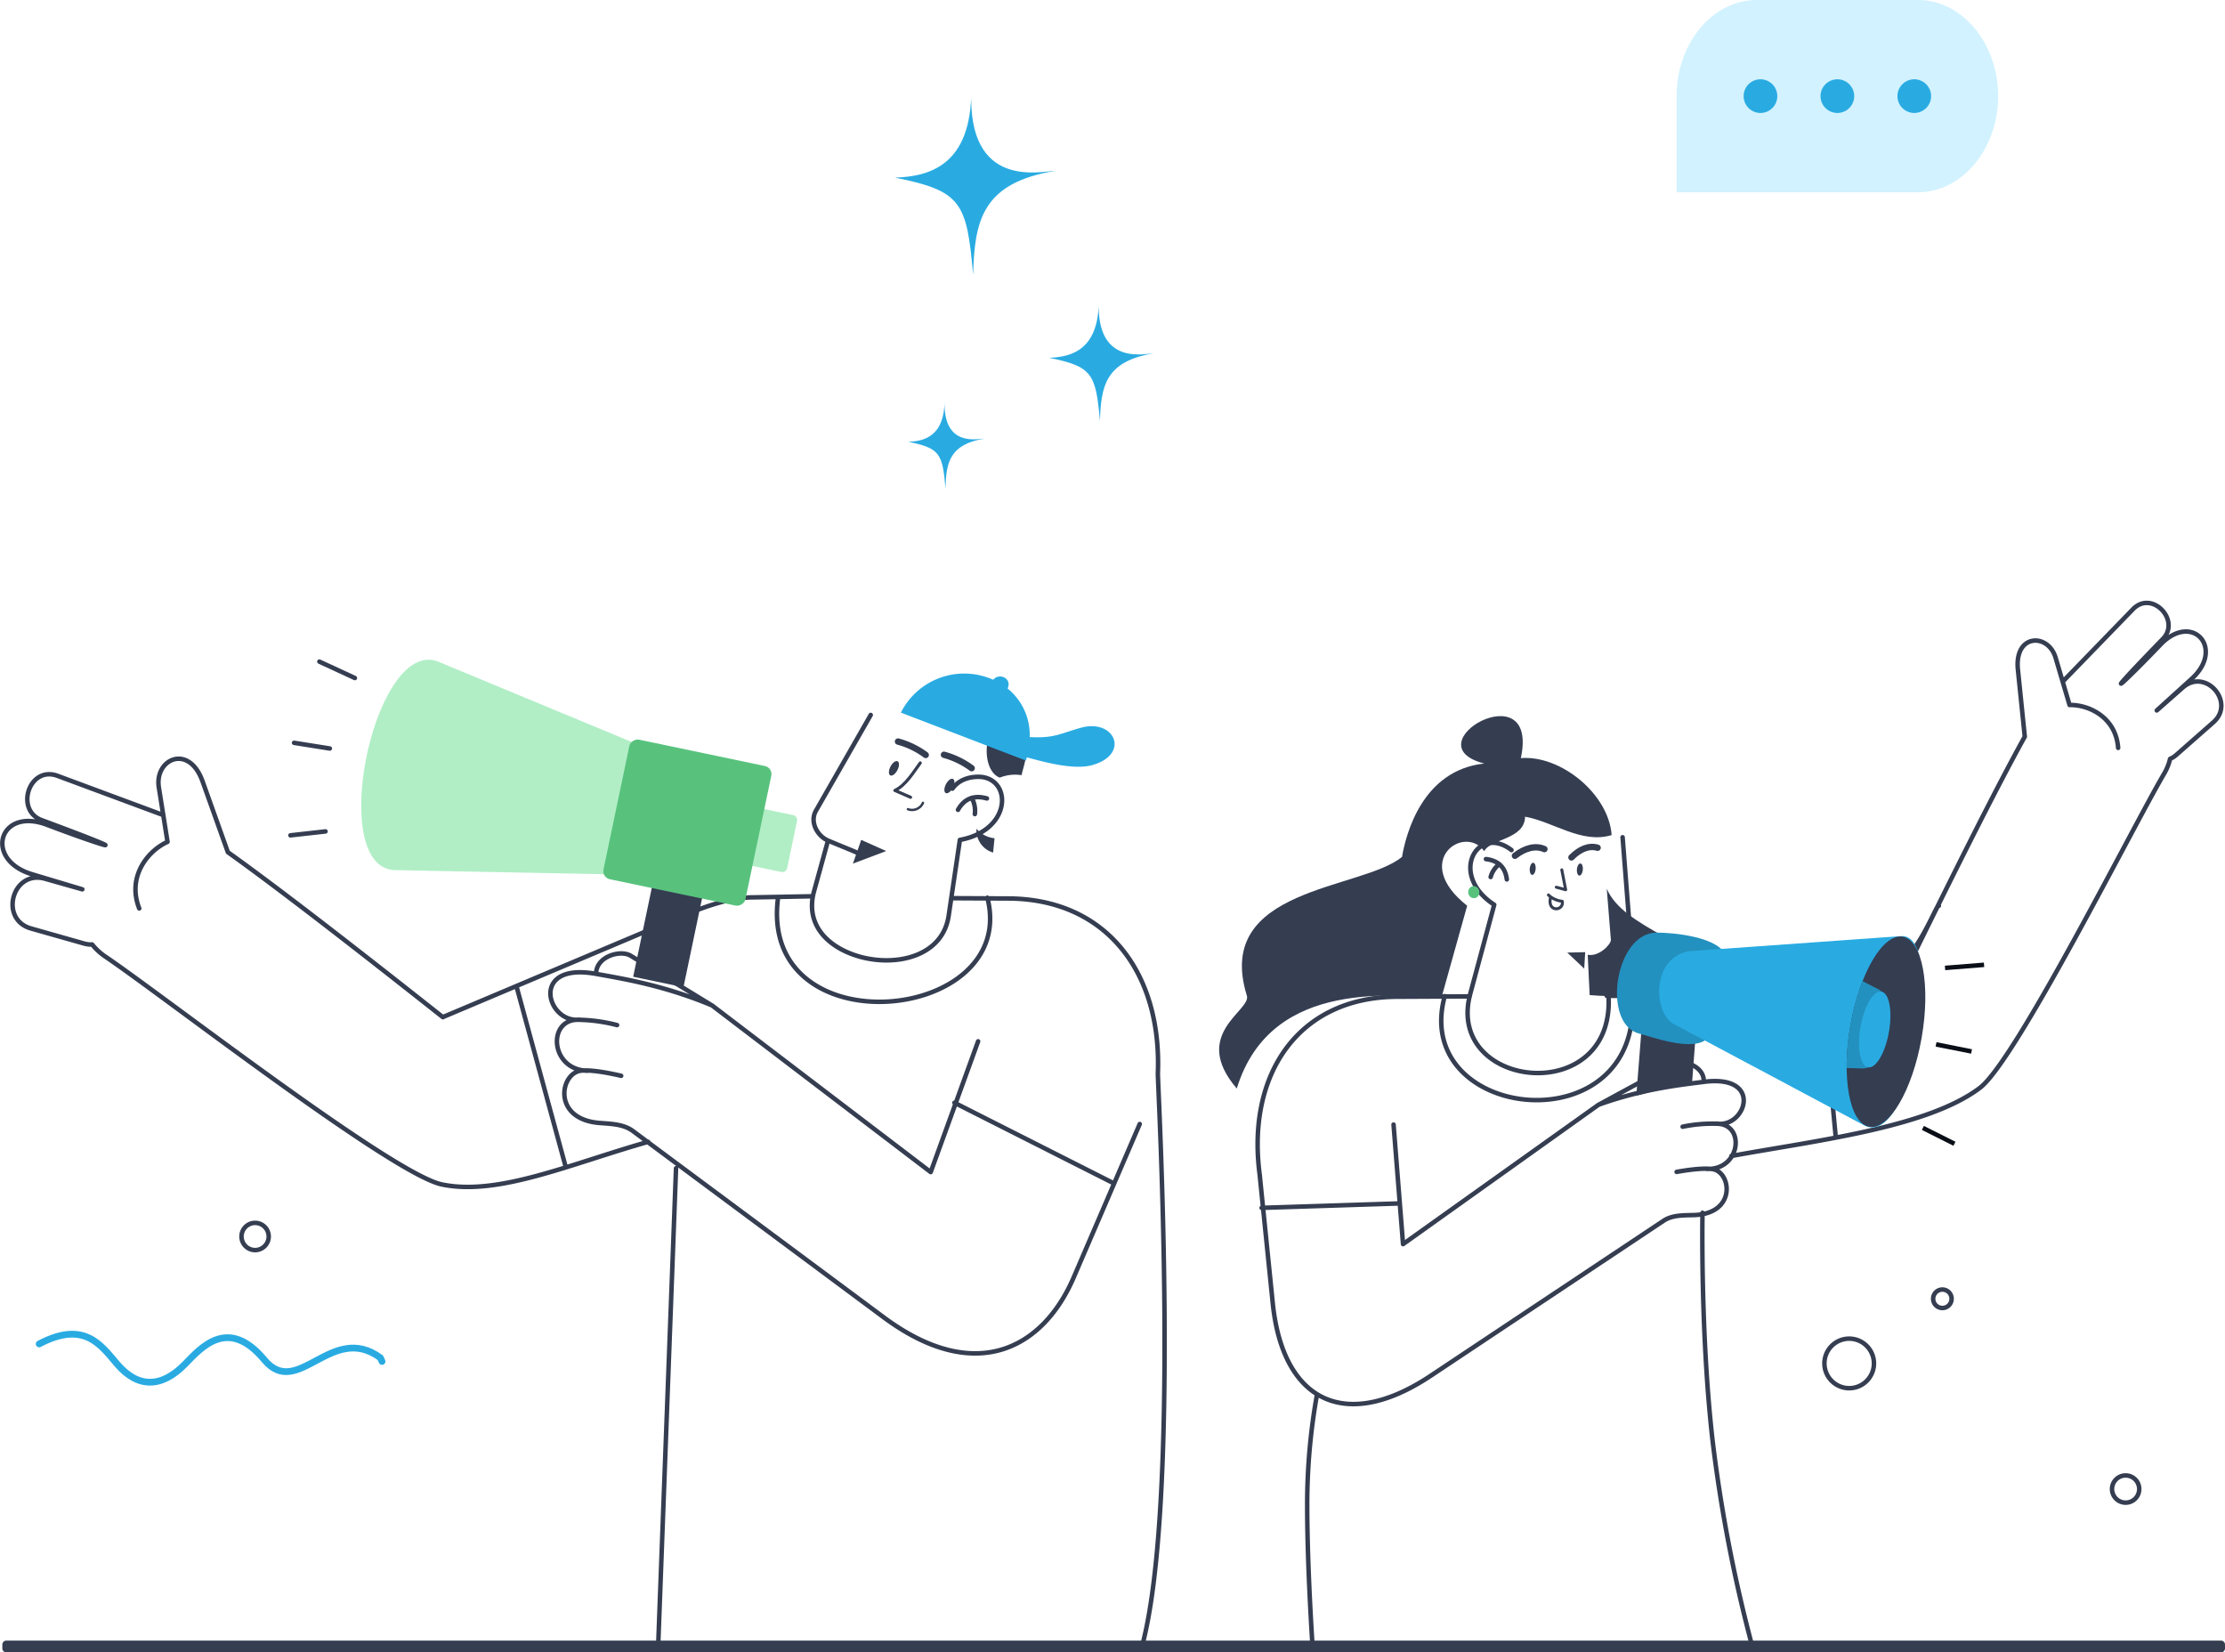 <svg xmlns="http://www.w3.org/2000/svg" width="700.734" height="520.364" viewBox="0 0 700.734 520.364">
  <g id="Marketing" transform="translate(-71.515 -325.945)">
    <path id="Path_94705" data-name="Path 94705" d="M264,518.126c-2.052,2.756-4.494,7.009-7.99,8.668l4.934,2.149" transform="translate(97.34 48.068)" fill="none" stroke="#353d51" stroke-linecap="round" stroke-linejoin="round" stroke-width="0.977" fill-rule="evenodd"/>
    <path id="Path_94706" data-name="Path 94706" d="M258.722,528.661a3.744,3.744,0,0,0,4.743-2" transform="translate(98.728 52.106)" fill="none" stroke="#353d51" stroke-linecap="round" stroke-linejoin="round" stroke-width="0.757" fill-rule="evenodd"/>
    <path id="Path_94707" data-name="Path 94707" d="M287.113,518.828c-.4,2.021-.85,3.339-1.283,5.195a12.881,12.881,0,0,0-6.843.772c-3.018-1.115-4.732-5.641-3.931-10.977Z" transform="translate(107.402 46.031)" fill="#353d51" fill-rule="evenodd"/>
    <path id="Path_94708" data-name="Path 94708" d="M257.566,517.8c.6.312.573,1.56-.065,2.785s-1.641,1.968-2.242,1.654-.574-1.56.063-2.785S256.963,517.484,257.566,517.8Z" transform="translate(96.64 47.879)" fill="#353d51" fill-rule="evenodd"/>
    <path id="Path_94709" data-name="Path 94709" d="M268.984,521.576c.6.312.574,1.56-.063,2.785s-1.641,1.968-2.242,1.655-.574-1.56.063-2.787S268.383,521.264,268.984,521.576Z" transform="translate(102.685 49.666)" fill="#353d51" fill-rule="evenodd"/>
    <path id="Path_94710" data-name="Path 94710" d="M266.1,516.384a26.24,26.24,0,0,1,8.729,4.223" transform="translate(102.701 47.245)" fill="none" stroke="#353d51" stroke-linecap="round" stroke-linejoin="round" stroke-width="2" fill-rule="evenodd"/>
    <path id="Path_94711" data-name="Path 94711" d="M373.218,537.744c1.894-3.33,4.822-4.794,9.109-3.583m-36.589-26.29L328.47,538.058c-1.971,3.446.368,7.862,3.79,9.351,2.4,1.043,8.818,3.6,9.177,3.843m-24.851,13.911c-6.628,47.84,76.03,40.021,65.89.252M278.758,802.036l5.664-151.417M372.1,629.98l49.982,25.274M275.649,642.293c-24.72,7.009-47.154,17.085-64.929,13.432-15.532-3.193-87.792-59.461-105.964-71.719a18.74,18.74,0,0,1-4.211-3.85,8.087,8.087,0,0,1-2.517-.3l-16.749-4.748c-10.164-2.881-5.874-18.578,4.438-15.655l11.715,3.323L81.9,558.122c-15.691-4.448-10.833-21.452,4.438-15.653,11.062,4.2,19.917,7.154,18.145,6.221-1.171-.617-6.98-2.93-19.852-7.7-8.5-3.149-3.962-17.275,5.03-13.939l33.171,12.31M115.363,568.8c-3.978-10.168,2.882-18.269,8.915-20.971L121.544,530.7c-1.427-8.94,9.458-13.971,13.769-1.909l7.969,22.3c18.462,13.154,48.052,36.424,67.722,51.951m84.545-3.816-25.4-15.528c-3.267-2-10.949.268-10.887,5.663m-48.12,13.587L286.2,571.263c8.308-3.507,15.967-5.972,22.4-5.947l18.435-.343m44.06.6,17.958.091c31.128.137,48.384,23.621,47.113,55.094-.106,2.632,7.426,136.8-5.277,181.458M265.853,605.534a51.405,51.405,0,0,0-11.746-1.663c-10.428-.651-9.46,15.933,2.56,16.032m10.476,1.6c-2.443-.56-8.886-1.994-12.587-1.619-6.634.672-9.3,15.216,5.692,16.463,3.517.293,7.575.308,10.584,2.541l78.949,58.635c29.065,21.586,50.3,9.74,59.884-12.534l20.79-48.3m-50.895-26.041-14.934,41.173-68.863-52.48c-15.457-6.463-28.629-8.494-36.47-9.928-21.1-3.86-15.609,15.553-5.324,14.407m-4.457,45.762-15.356-56.333m98.12-45.781-4.383,15.9c-1.934,7.022.6,12.572,5.533,16.347,11.366,8.7,34.442,7.71,36.856-8.594l3.538-23.9c15.7-2.863,16.5-17.921,7.5-19.724-1.455-.291-6.868-.545-9.841,3.569m6.053,2.91a8.3,8.3,0,0,1,1,5.112" transform="translate(0 43.22)" fill="none" stroke="#353d51" stroke-linecap="round" stroke-linejoin="round" stroke-width="1.417" fill-rule="evenodd"/>
    <path id="Path_94712" data-name="Path 94712" d="M278.067,539.7a7.341,7.341,0,0,1-5.236-7.5,8.585,8.585,0,0,0,5.688,2.988Z" transform="translate(106.212 54.724)" fill="#353d51" fill-rule="evenodd"/>
    <path id="Path_94713" data-name="Path 94713" d="M80.129,643.336c14.21-7.475,19.4.311,24.57,6.358,6.466,7.569,13.923,7.616,21.375-.012,4.983-5.1,13.49-15.12,24.979-1.327,10.526,12.634,21.185-11.98,36.547-.648l.505,1.152" transform="translate(3.726 105.82)" fill="none" stroke="#29abe2" stroke-linecap="round" stroke-linejoin="round" stroke-width="2.126" fill-rule="evenodd"/>
    <path id="Path_94715" data-name="Path 94715" d="M452.193,656.824a7.8,7.8,0,1,0-7.8-7.8A7.816,7.816,0,0,0,452.193,656.824Z" transform="translate(201.699 106.271)" fill="none" stroke="#353d51" stroke-miterlimit="22.926" stroke-width="1.417" fill-rule="evenodd"/>
    <path id="Path_94716" data-name="Path 94716" d="M127.675,625.038a4.283,4.283,0,1,0-4.283-4.283A4.292,4.292,0,0,0,127.675,625.038Z" transform="translate(24.181 94.569)" fill="none" stroke="#353d51" stroke-miterlimit="22.926" stroke-width="1.417" fill-rule="evenodd"/>
    <path id="Path_94717" data-name="Path 94717" d="M510.175,679.038a4.283,4.283,0,1,0-4.283-4.283A4.292,4.292,0,0,0,510.175,679.038Z" transform="translate(230.777 120.101)" fill="none" stroke="#353d51" stroke-miterlimit="22.926" stroke-width="1.417" fill-rule="evenodd"/>
    <path id="Path_94718" data-name="Path 94718" d="M470.55,636.537a2.907,2.907,0,1,0-2.907-2.907A2.913,2.913,0,0,0,470.55,636.537Z" transform="translate(212.691 101.307)" fill="none" stroke="#353d51" stroke-miterlimit="22.926" stroke-width="1.417" fill-rule="evenodd"/>
    <path id="Path_94719" data-name="Path 94719" d="M249.96,534.58l7.854,3.521-10.474,3.95,2.427-6.919Z" transform="translate(92.787 55.848)" fill="#353d51" fill-rule="evenodd"/>
    <path id="Path_94720" data-name="Path 94720" d="M285.656,500.967c1.959-2.349,6-.39,4.523,2.76a18.792,18.792,0,0,1,6.959,15.293c7.777.371,9.211-.986,16.1-2.937,10.613-3,15.69,8.3,3.678,11.733-5.826,1.666-15.008-.9-20.68-2.42q-.133.5-.284,1.019l-39.38-15.107A22.324,22.324,0,0,1,285.656,500.967Z" transform="translate(98.666 39.042)" fill="#29abe2" fill-rule="evenodd"/>
    <path id="Path_94721" data-name="Path 94721" d="M256.641,513.556a26.186,26.186,0,0,1,8.729,4.221" transform="translate(97.688 45.907)" fill="none" stroke="#353d51" stroke-linecap="round" stroke-linejoin="round" stroke-width="2" fill-rule="evenodd"/>
    <g id="Group_13338" data-name="Group 13338" transform="translate(185.282 533.711)">
      <rect id="Rectangle_5221" data-name="Rectangle 5221" width="56.713" height="16.175" transform="translate(85.646 99.809) rotate(-78.169)" fill="#353d51"/>
      <path id="Path_94722" data-name="Path 94722" d="M169.941,496.743l72.806,30.222a44.762,44.762,0,0,1,1.221,10.164L281.533,545a1.549,1.549,0,0,1,1.2,1.829l-3.115,14.87a1.55,1.55,0,0,1-1.829,1.2l-37.718-7.9a55.383,55.383,0,0,1-5.044,8.852l-78.815-1.538C134.243,561.878,149.65,488.32,169.941,496.743Z" transform="translate(-145.485 -496.071)" fill="#b1eec6" fill-rule="evenodd"/>
      <rect id="Rectangle_5222" data-name="Rectangle 5222" width="44.908" height="45.675" rx="2.577" transform="translate(75.761 68.58) rotate(-78.169)" fill="#58c27d"/>
    </g>
    <path id="Path_94723" data-name="Path 94723" d="M398.582,578.511l-.617-12.7c3.55.736,7.4-3.351,7.3-4.68l-1.3-16.1c5.52,12.744,28.576,16.311,37.324,30.91C427.053,576.8,413.442,579.837,398.582,578.511Z" transform="translate(173.577 60.788)" fill="#353d51" fill-rule="evenodd"/>
    <path id="Path_94724" data-name="Path 94724" d="M404.314,523.048c-19.606,2.093-24.72,22.458-25.9,29.407-12.812,10.5-59.517,9.436-48.858,43.71,1.455,4.676-17.9,12.058-3.181,29.222,11-35.807,51.648-28.356,64.628-29.208l7.93-28.348c-17.865-14.08-.8-25.889,5.379-17.169,1.885-3.925,12.722-3.645,12.864-10.871,8.908,1.573,17.815,8.672,27.256,5.785-.931-12.936-16.032-25.25-28.595-24.231C421.761,493.7,380.959,517.023,404.314,523.048Z" transform="translate(134.646 43.336)" fill="#353d51" fill-rule="evenodd"/>
    <path id="Path_94725" data-name="Path 94725" d="M401.67,570.98c-.43-3.565-2.43-5.89-6.573-6.4m-54.59,248.064s-1.7-24.7-1.7-44.39a195.546,195.546,0,0,1,3.034-34.773m99.311-126c3.74,47.787-69.939,39.977-59.028.252m48.644,34.114,23.44-12.721c3.015-1.635,9.782.745,9.478,5.569m-96.239,38.339-42.995,1.377M472.392,658.08c26.645-4.894,61.689-8.9,78.273-21.456,11.325-8.575,48.018-81.941,57.976-98.863a16.771,16.771,0,0,0,1.919-4.737,7.259,7.259,0,0,0,1.918-1.215l11.706-10.3c7.105-6.251-2.423-17.284-9.628-10.941l-8.187,7.206,10.76-9.753c10.967-9.651.479-21.521-9.628-10.942-7.321,7.665-13.338,13.469-12.266,12.031.708-.95,4.511-5.061,13.074-13.884,5.656-5.827-3.463-15.493-9.444-9.326L576.8,508.649m-97.889,303.61a466.26,466.26,0,0,1-12.43-64.484c-3.9-34.074-3.183-71.811-3.183-71.811m74.438-96.676c-.433-1.625-7.419,18.826-15.681,19.594-21.443,1.993-55.88,8.647-80.079,8.737l-8.833.034m4.991-49.945,2.513,32.187c-.454,1.991-4.393,4.919-7.582,4.772l.655,13.242c1.736,35.08-51.656,29.171-43.565-.888l7.554-28.062c-14.56-9.484-5.321-25.455,5.432-17.223m-13.152,46.082-22.889.112c-31.392.132-47.624,24.82-43.185,56.559M594.2,529.569c-.708-9.756-9.38-13.656-15.3-13.512l-4.4-14.9c-2.3-7.778-13.039-7.644-11.868,3.77l2.165,21.1c-9.847,17.756-24.786,47.986-34.692,68.125m-73.065,54.708a46.072,46.072,0,0,1,10.584-.945c9.358-.1,7.728,14.687-3.028,14.223m-9.445.948c2.212-.386,8.04-1.373,11.333-.866,5.9.906,7.62,14.039-5.85,14.463-3.161.1-6.791-.074-9.584,1.787l-73.326,48.81c-27.041,18-46.637,7.966-49.773-22.873l-4.122-40.531M366,648.194l2.99,37.643,61.577-43.895c14.124-5.068,26-6.279,33.081-7.2,19.052-2.482,13.247,14.631,4.1,13.132m37.488,3.986-4.7-49.905M399.3,566.17a7.767,7.767,0,0,0-2.717,4.055" transform="translate(144.395 31.894)" fill="none" stroke="#353d51" stroke-linecap="round" stroke-linejoin="round" stroke-width="1.417" fill-rule="evenodd"/>
    <path id="Path_94726" data-name="Path 94726" d="M400.125,558.586l-5.646.139,5.336,5.047Z" transform="translate(170.629 67.199)" fill="#353d51" fill-rule="evenodd"/>
    <g id="Group_13339" data-name="Group 13339" transform="translate(580.761 619.627)">
      <path id="Path_94727" data-name="Path 94727" d="M411.646,567.073l7.324.58a4.9,4.9,0,0,1,4.483,5.255l-1.706,22.581c-6.028,1.074-12.027,2.762-17.581,4.292l2.224-28.224A4.9,4.9,0,0,1,411.646,567.073Z" transform="translate(-398.082 -548.423)" fill="#353d51" fill-rule="evenodd"/>
      <path id="Path_94728" data-name="Path 94728" d="M412.564,554.405c4.707,0,20.559,1.181,22.117,8.118,2.2,9.809,1.333,17.3-6.072,25.118-4.408,4.654-18.368-.679-21.491-1.418C395.158,583.392,399.264,554.405,412.564,554.405Z" transform="translate(-400.036 -554.405)" fill="#2391bf" fill-rule="evenodd"/>
      <path id="Path_94729" data-name="Path 94729" d="M418.26,559.931l67.046-4.773c14.381-1.024,3.67,67.778-11.74,59.573l-60.239-32.079C407.445,579,406.4,562.42,418.26,559.931Z" transform="translate(-395.769 -554.055)" fill="#29abe2" fill-rule="evenodd"/>
      <path id="Path_94730" data-name="Path 94730" d="M466.795,555.3c-6.195-1.088-13.569,11.429-16.474,27.961s-.237,30.813,5.956,31.9,13.569-11.431,16.474-27.962S472.988,556.386,466.795,555.3Z" transform="translate(-376.815 -554.014)" fill="#353d51" fill-rule="evenodd"/>
      <path id="Path_94731" data-name="Path 94731" d="M454.153,564.784l5.037,2.58c5.367,2.748,2.389,25.106-4.909,24.913l-5.131-.135a74.526,74.526,0,0,1,1.171-13.4A73.626,73.626,0,0,1,454.153,564.784Z" transform="translate(-376.814 -549.498)" fill="#2391bf" fill-rule="evenodd"/>
      <path id="Path_94732" data-name="Path 94732" d="M458.832,567.026c-2.467-.433-5.405,4.554-6.563,11.14s-.094,12.276,2.373,12.709,5.407-4.554,6.563-11.141S461.3,567.458,458.832,567.026Z" transform="translate(-375.559 -548.45)" fill="#29abe2" fill-rule="evenodd"/>
    </g>
    <g id="Group_13340" data-name="Group 13340" transform="translate(353.395 354.503)">
      <path id="Path_94733" data-name="Path 94733" d="M351.1,463.245c-.085,14.946-8.133,17.6-15.662,17.837,13.523,2.726,14.747,4.934,16.023,19.964.3-11.03,1.762-18.889,16.868-21.35C365.39,479.749,350.257,483.661,351.1,463.245Z" transform="translate(-286.926 -396.968)" fill="#29abe2" fill-rule="evenodd"/>
      <path id="Path_94734" data-name="Path 94734" d="M316.785,484.448c-.062,10.943-5.953,12.889-11.466,13.06,9.9,2,10.8,3.611,11.731,14.616.221-8.076,1.289-13.83,12.348-15.631C327.246,496.533,316.168,499.4,316.785,484.448Z" transform="translate(-301.167 -386.943)" fill="#29abe2" fill-rule="evenodd"/>
      <path id="Path_94735" data-name="Path 94735" d="M326.534,418.245c-.131,22.938-12.481,27.016-24.034,27.372,20.754,4.184,22.631,7.573,24.589,30.641.462-16.927,2.7-28.99,25.886-32.766C348.462,443.575,325.24,449.578,326.534,418.245Z" transform="translate(-302.5 -418.245)" fill="#29abe2" fill-rule="evenodd"/>
    </g>
    <path id="Rectangle_5223" data-name="Rectangle 5223" d="M1.26,0H698.744A1.256,1.256,0,0,1,700,1.256v1.19a1.26,1.26,0,0,1-1.26,1.26H1.257A1.257,1.257,0,0,1,0,2.449V1.26A1.26,1.26,0,0,1,1.26,0Z" transform="translate(72.249 842.581)" fill="#353d51"/>
    <line id="Line_2850" data-name="Line 2850" y1="0.982" x2="12.286" transform="translate(684.078 629.77)" fill="none" stroke="#090e17" stroke-miterlimit="22.926" stroke-width="1.417"/>
    <line id="Line_2851" data-name="Line 2851" x1="9.938" y1="4.986" transform="translate(677.105 681.135)" fill="none" stroke="#090e17" stroke-miterlimit="22.926" stroke-width="1.417"/>
    <line id="Line_2852" data-name="Line 2852" x2="11.181" y2="2.224" transform="translate(681.247 654.832)" fill="none" stroke="#090e17" stroke-miterlimit="22.926" stroke-width="1.417"/>
    <line id="Line_2853" data-name="Line 2853" x1="11.186" y1="5.175" transform="translate(172.096 534.287)" fill="none" stroke="#353d51" stroke-linecap="round" stroke-miterlimit="22.926" stroke-width="1.417"/>
    <line id="Line_2854" data-name="Line 2854" y1="1.236" x2="11.05" transform="translate(162.98 587.762)" fill="none" stroke="#353d51" stroke-linecap="round" stroke-miterlimit="22.926" stroke-width="1.417"/>
    <line id="Line_2855" data-name="Line 2855" x1="11.26" y1="1.786" transform="translate(164.129 559.866)" fill="none" stroke="#353d51" stroke-linecap="round" stroke-miterlimit="22.926" stroke-width="1.417"/>
    <path id="Path_94736" data-name="Path 94736" d="M394,540.987l1.221,6.263-2.96-.8" transform="translate(169.384 58.878)" fill="none" stroke="#353d51" stroke-linecap="round" stroke-linejoin="round" stroke-width="0.932" fill-rule="evenodd"/>
    <path id="Path_94737" data-name="Path 94737" d="M391.278,547.168c-1.084,4.865,4.335,4.184,3.689,1.177a7.413,7.413,0,0,1-4.346-1.984" transform="translate(168.552 61.418)" fill="none" stroke="#353d51" stroke-linecap="round" stroke-linejoin="round" stroke-width="0.932" fill-rule="evenodd"/>
    <path id="Path_94738" data-name="Path 94738" d="M392.926,536.734c-2.825-1.256-6.114-.359-9.289,2.1" transform="translate(164.984 56.6)" fill="none" stroke="#353d51" stroke-linecap="round" stroke-linejoin="round" stroke-width="2" fill-rule="evenodd"/>
    <path id="Path_94739" data-name="Path 94739" d="M375.927,544.48a1.777,1.777,0,0,0-1.807,1.8,1.876,1.876,0,0,0,1.694,1.983,1.774,1.774,0,0,0,1.806-1.8A1.877,1.877,0,0,0,375.927,544.48Z" transform="translate(159.792 60.528)" fill="#58c27d" fill-rule="evenodd"/>
    <path id="Path_94740" data-name="Path 94740" d="M397.642,539.625c-.517-.047-1.013.769-1.109,1.82s.243,1.946.76,1.993,1.015-.769,1.111-1.822S398.159,539.672,397.642,539.625Z" transform="translate(171.605 58.232)" fill="#353d51" fill-rule="evenodd"/>
    <path id="Path_94741" data-name="Path 94741" d="M403.532,536.34c-2.737-.806-5.635.412-8.239,3.046" transform="translate(171.131 56.564)" fill="none" stroke="#353d51" stroke-linecap="round" stroke-linejoin="round" stroke-width="2" fill-rule="evenodd"/>
    <path id="Path_94742" data-name="Path 94742" d="M387.928,539.474c-.517-.047-1.013.767-1.111,1.82s.244,1.944.761,1.991,1.013-.767,1.11-1.82S388.445,539.521,387.928,539.474Z" transform="translate(166.464 58.161)" fill="#353d51" fill-rule="evenodd"/>
    <g id="Group_13303" data-name="Group 13303" transform="translate(599.534 325.945)">
      <path id="Path_94508" data-name="Path 94508" d="M1755.216,1050.779h50.811c13.876,0,25.228,13.623,25.228,30.274h0c0,16.651-11.353,30.274-25.228,30.274h-76.039v-30.274C1729.988,1064.4,1741.341,1050.779,1755.216,1050.779Z" transform="translate(-1729.988 -1050.779)" fill="#d2f2ff" fill-rule="evenodd"/>
      <path id="Path_94509" data-name="Path 94509" d="M1756.212,1081.125a5.3,5.3,0,1,0-5.3-5.3A5.308,5.308,0,0,0,1756.212,1081.125Z" transform="translate(-1729.797 -1045.553)" fill="#29abe2" fill-rule="evenodd"/>
      <path id="Path_94510" data-name="Path 94510" d="M1780.212,1081.125a5.3,5.3,0,1,0-5.3-5.3A5.308,5.308,0,0,0,1780.212,1081.125Z" transform="translate(-1729.578 -1045.553)" fill="#29abe2" fill-rule="evenodd"/>
      <path id="Path_94511" data-name="Path 94511" d="M1804.212,1081.125a5.3,5.3,0,1,0-5.3-5.3A5.308,5.308,0,0,0,1804.212,1081.125Z" transform="translate(-1729.359 -1045.553)" fill="#29abe2" fill-rule="evenodd"/>
    </g>
  </g>
</svg>
